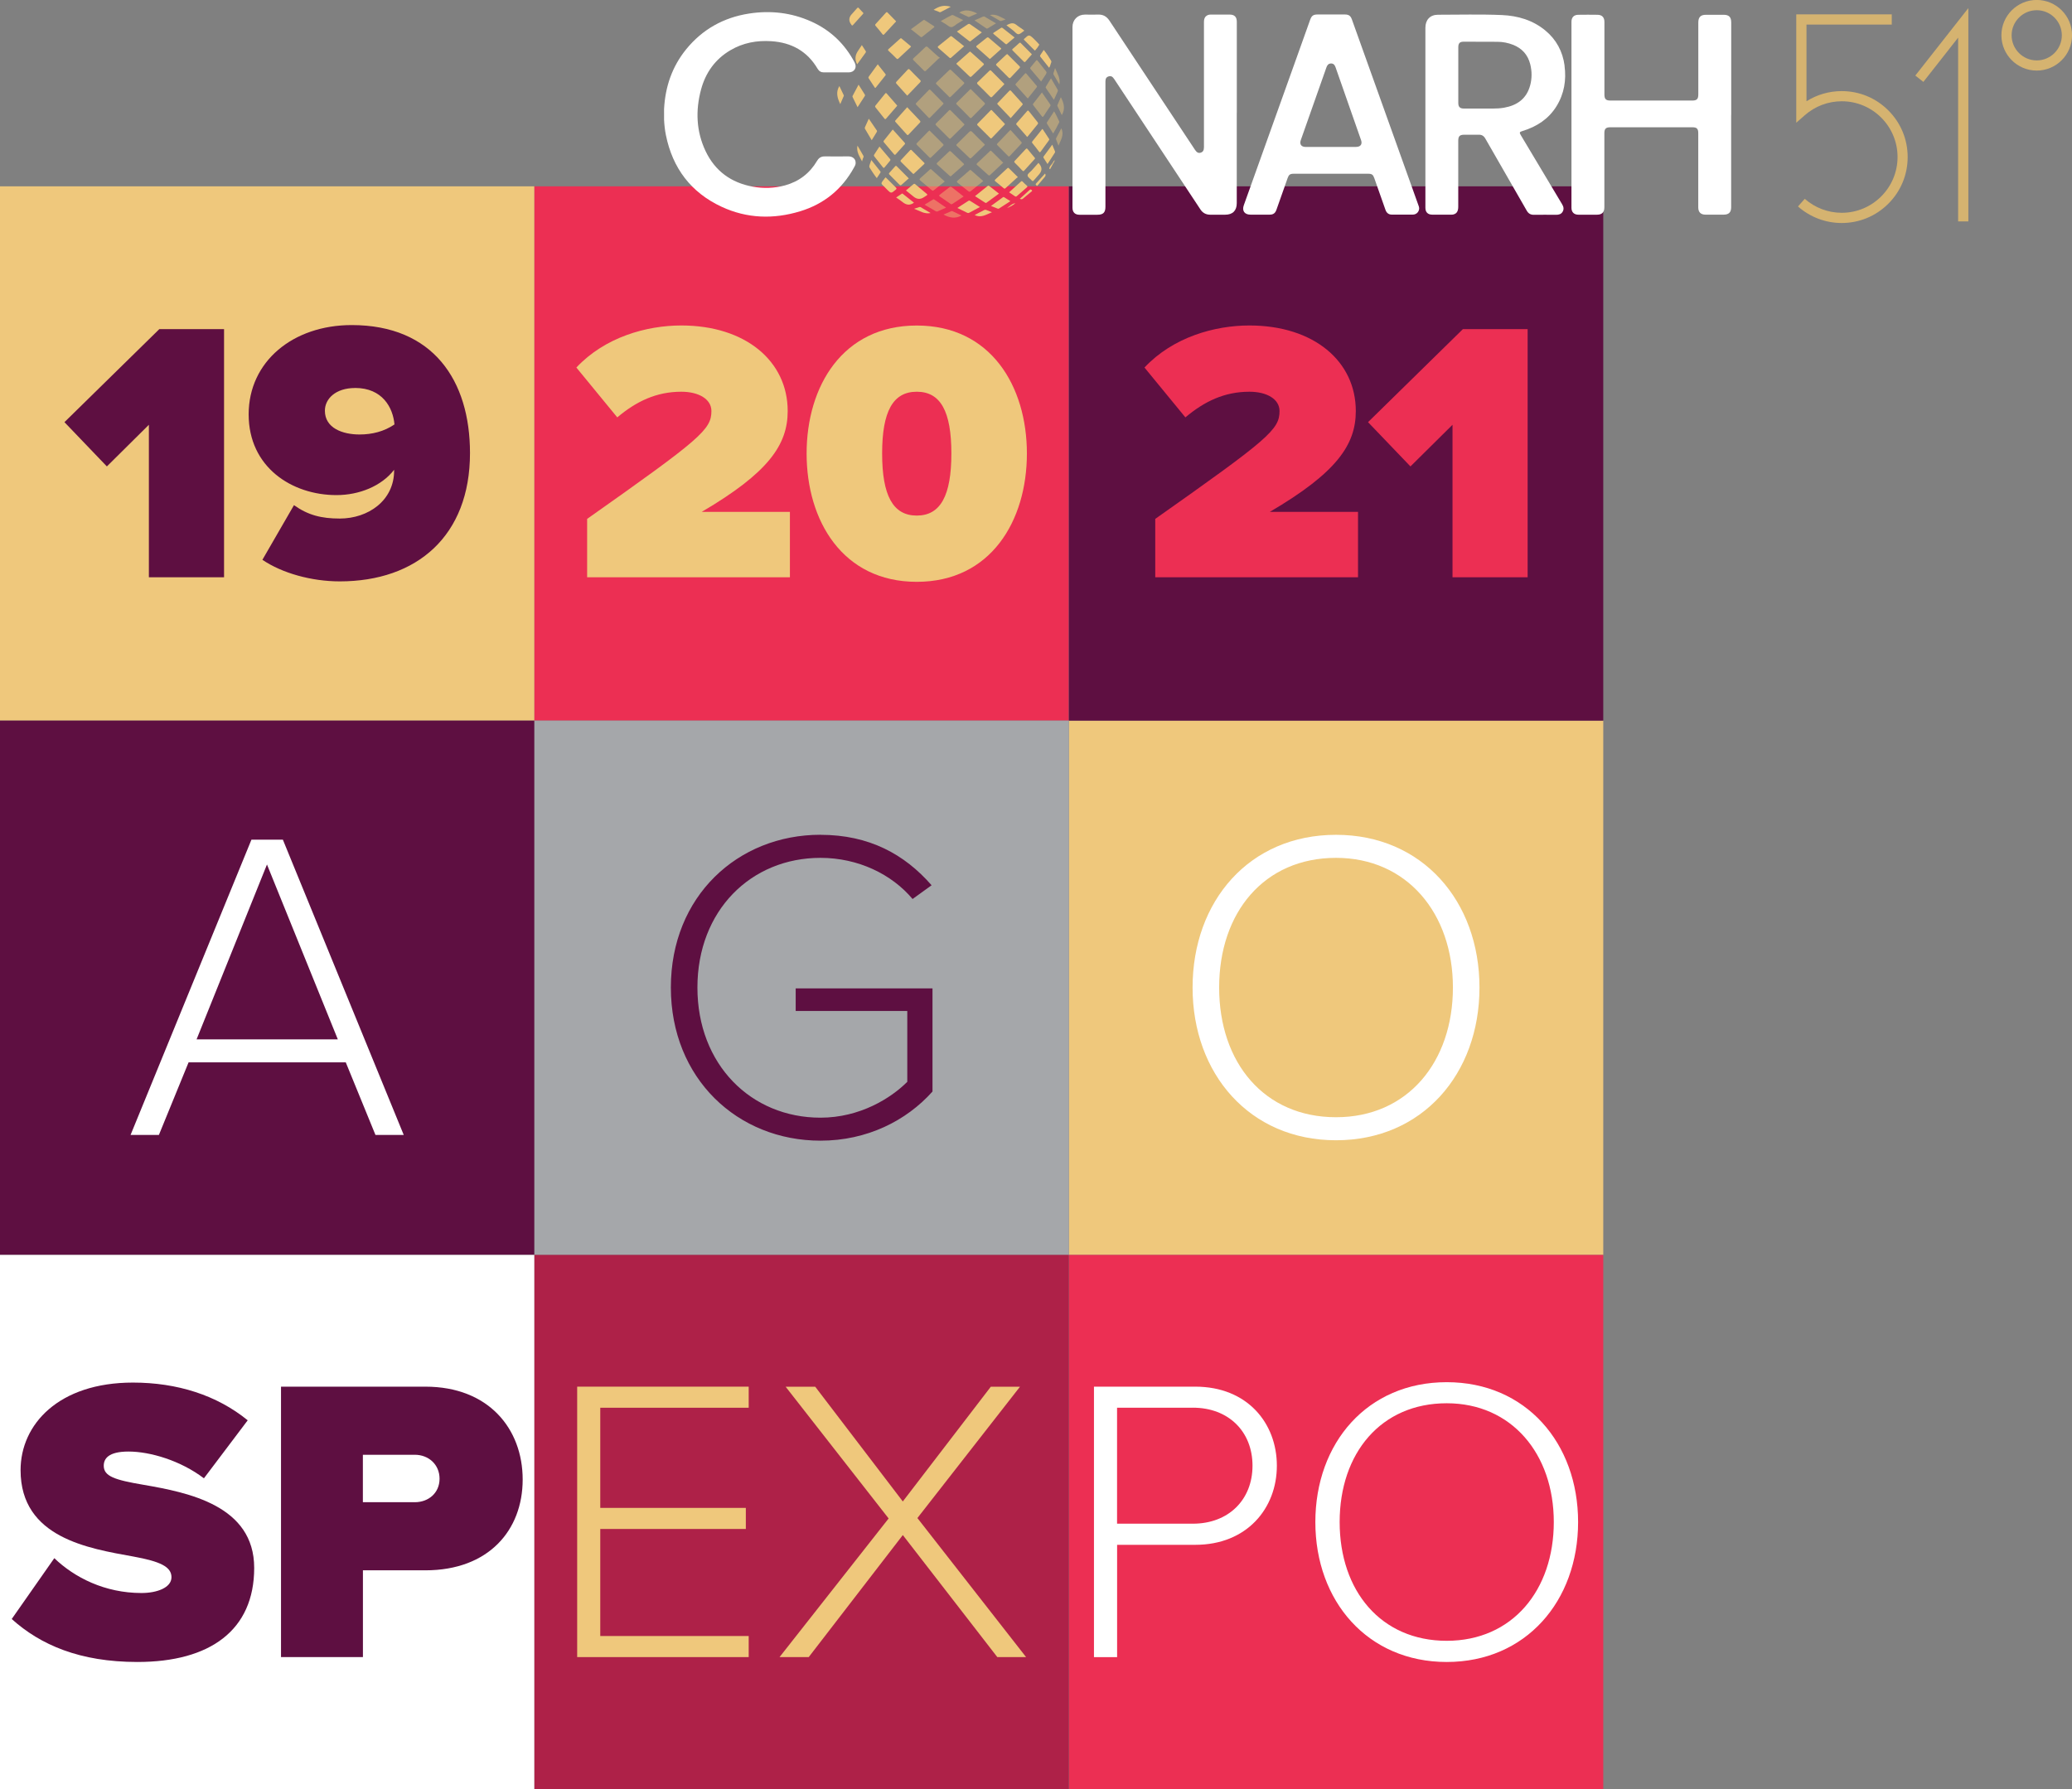<?xml version="1.0" encoding="UTF-8"?><svg id="Layer_2" xmlns="http://www.w3.org/2000/svg" viewBox="0 0 411.8 355.67"><rect x="0" y="0" width="411.8" height="355.67" fill="#808080" stroke="none"/><defs><style>.cls-1{fill:#ec2f53;}.cls-2{fill:#5e0f41;}.cls-3{fill:#fff;}.cls-4,.cls-5{fill:#efc87c;}.cls-5{opacity:.44;}.cls-6{fill:#a5a7aa;}.cls-7{fill:#d5b370;}.cls-8{fill:#ae2148;}</style></defs><g id="Layer_1-2"><rect class="cls-4" y="37.04" width="106.21" height="106.21"/><rect class="cls-4" x="212.43" y="143.25" width="106.21" height="106.21"/><rect class="cls-1" x="106.21" y="37.04" width="106.21" height="106.21"/><rect class="cls-1" x="212.43" y="249.46" width="106.21" height="106.21"/><rect class="cls-2" y="143.25" width="106.21" height="106.21"/><rect class="cls-2" x="212.43" y="37.04" width="106.21" height="106.21"/><rect class="cls-6" x="106.21" y="143.25" width="106.21" height="106.21"/><rect class="cls-3" y="249.46" width="106.21" height="106.21"/><rect class="cls-8" x="106.21" y="249.46" width="106.21" height="106.21"/><path class="cls-2" d="M29.59,114.76v-30.32l-8.35,8.28-8.43-8.8,18.85-18.49h12.87v49.32h-14.94Z"/><path class="cls-2" d="M58.43,100.42c2.81,2,5.47,2.66,9.1,2.66,5.62,0,10.8-3.55,10.8-9.54v-.15c-2.51,3.25-6.95,5.03-11.46,5.03-8.87,0-17.45-5.55-17.45-16.05s8.8-17.75,20.48-17.75c16.19,0,23.51,11.02,23.51,25.44,0,16.49-10.57,25.51-25.88,25.51-5.62,0-11.46-1.63-15.38-4.29l6.28-10.87ZM70.56,77.13c-3.84,0-5.99,2.14-5.99,4.51,0,3.48,3.55,4.73,6.88,4.73,2.51,0,4.88-.59,6.95-2-.3-3.33-2.37-7.25-7.84-7.25Z"/><path class="cls-4" d="M116.69,114.76v-11.61c22.55-15.9,24.7-17.75,24.7-21.44,0-2.37-2.51-3.84-5.99-3.84-4.95,0-8.95,1.92-12.72,5.1l-8.13-9.91c5.69-6.06,13.97-8.36,20.85-8.36,12.79,0,21.15,7.1,21.15,17.01,0,6.73-3.85,12.27-17.08,20.04h17.52v13.01h-40.3Z"/><path class="cls-4" d="M182.2,64.71c14.71,0,21.89,12.05,21.89,25.44s-7.17,25.51-21.89,25.51-21.89-12.13-21.89-25.51,7.17-25.44,21.89-25.44ZM182.2,77.87c-4.73,0-6.88,3.92-6.88,12.27s2.14,12.35,6.88,12.35,6.88-3.99,6.88-12.35-2.14-12.27-6.88-12.27Z"/><path class="cls-1" d="M229.6,114.76v-11.61c22.55-15.9,24.7-17.75,24.7-21.44,0-2.37-2.51-3.84-5.99-3.84-4.95,0-8.95,1.92-12.72,5.1l-8.13-9.91c5.69-6.06,13.97-8.36,20.85-8.36,12.79,0,21.15,7.1,21.15,17.01,0,6.73-3.84,12.27-17.08,20.04h17.52v13.01h-40.3Z"/><path class="cls-1" d="M288.68,114.76v-30.32l-8.36,8.28-8.43-8.8,18.85-18.49h12.87v49.32h-14.94Z"/><path class="cls-3" d="M74.62,225.61l-5.9-14.43h-31.24l-5.9,14.43h-5.63l24.02-58.69h6.25l24.02,58.69h-5.63ZM53.06,171.85l-13.99,34.76h28.07l-14.08-34.76Z"/><path class="cls-2" d="M163.06,165.95c9.68,0,16.72,3.87,22.09,10.03l-3.78,2.73c-4.14-4.93-10.82-8.18-18.3-8.18-13.82,0-24.46,10.47-24.46,25.78s10.65,25.87,24.46,25.87c7.83,0,13.99-3.87,17.25-7.13v-14.08h-22.18v-4.49h27.19v20.5c-5.19,5.81-13.02,9.77-22.26,9.77-16.46,0-29.74-12.32-29.74-30.45s13.29-30.36,29.74-30.36Z"/><path class="cls-3" d="M265.53,165.95c17.16,0,28.51,13.2,28.51,30.36s-11.35,30.36-28.51,30.36-28.51-13.2-28.51-30.36,11.26-30.36,28.51-30.36ZM265.53,170.53c-14.26,0-23.23,10.82-23.23,25.78s8.98,25.78,23.23,25.78,23.23-11,23.23-25.78-9.15-25.78-23.23-25.78Z"/><path class="cls-2" d="M10.79,309.74c4.03,3.87,10.07,6.93,17.33,6.93,3.06,0,5.96-1.05,5.96-3.14s-2.26-3.14-7.58-4.11c-8.87-1.61-22.41-3.71-22.41-17.17,0-9.11,7.58-17.41,22.33-17.41,8.79,0,16.68,2.5,22.81,7.5l-8.7,11.53c-4.67-3.55-10.72-5.32-14.99-5.32-4.03,0-4.92,1.45-4.92,2.82,0,2.1,2.18,2.82,7.9,3.79,8.87,1.53,22,4.11,22,16.52s-8.79,18.7-23.21,18.7c-11.45,0-19.26-3.39-24.98-8.54l8.46-12.09Z"/><path class="cls-2" d="M55.85,329.41v-53.76h28.69c12.57,0,19.34,8.38,19.34,18.46s-6.77,18.05-19.34,18.05h-12.41v17.25h-16.28ZM82.44,289.19h-10.32v9.43h10.32c2.74,0,4.92-1.85,4.92-4.67s-2.18-4.76-4.92-4.76Z"/><path class="cls-4" d="M114.71,329.41v-53.76h34.09v4.19h-29.5v19.91h28.93v4.19h-28.93v21.28h29.5v4.19h-34.09Z"/><path class="cls-4" d="M198.21,329.41l-18.78-24.26-18.7,24.26h-5.8l21.68-27.56-20.47-26.19h5.88l17.41,22.81,17.49-22.81h5.8l-20.39,26.11,21.6,27.64h-5.72Z"/><path class="cls-3" d="M217.42,329.41v-53.76h20.15c10.32,0,16.2,7.25,16.2,15.72s-5.96,15.72-16.2,15.72h-15.55v22.33h-4.59ZM237.08,279.84h-15.07v23.05h15.07c7.09,0,11.85-4.76,11.85-11.53s-4.75-11.53-11.85-11.53Z"/><path class="cls-3" d="M287.53,274.76c15.72,0,26.11,12.09,26.11,27.81s-10.4,27.81-26.11,27.81-26.11-12.09-26.11-27.81,10.32-27.81,26.11-27.81ZM287.53,278.95c-13.06,0-21.28,9.91-21.28,23.61s8.22,23.61,21.28,23.61,21.28-10.07,21.28-23.61-8.38-23.61-21.28-23.61Z"/><path class="cls-5" d="M210.84,19.31c-.23.54-.44,1.04-.66,1.53-.04.08-.07.16-.02.25.29.61.58,1.21.87,1.8.73-1.22.43-2.39-.19-3.58h0ZM210.55,16.79c.24-1.25-.42-2.17-.86-3.27-.12.39-.2.66-.29.91-.05.15-.08.27,0,.41.38.63.74,1.26,1.15,1.95h0ZM210.19,17.8c-.43-.72-.85-1.44-1.31-2.24-.36.59-.67,1.1-.99,1.62-.07.11-.1.21-.02.32.52.76,1.04,1.52,1.59,2.34.27-.59.51-1.13.75-1.66.06-.13.06-.25-.01-.38h0ZM207.92,14.64c.13-.18.09-.31-.03-.47-.56-.69-1.11-1.38-1.65-2.08-.13-.17-.22-.19-.36,0-.34.43-.69.85-1.04,1.26-.11.13-.15.23-.02.38.69.81,1.37,1.62,2.1,2.48.35-.55.68-1.06,1.02-1.56h0ZM205.99,17c-.66-.77-1.32-1.55-1.98-2.33-.13-.15-.2-.16-.34,0-.58.65-1.16,1.3-1.75,1.94-.13.14-.14.22,0,.36.73.81,1.45,1.63,2.18,2.44.05.05.1.09.19.17.05-.07.07-.12.11-.17.54-.68,1.08-1.37,1.63-2.04.13-.16.06-.25-.04-.38h0ZM202.97,28.2c-.66-.72-1.3-1.45-1.95-2.17-.06-.06-.12-.12-.2-.19-.07.07-.13.11-.18.16-.8.84-1.6,1.69-2.41,2.52-.13.14-.13.22,0,.35.71.71,1.42,1.42,2.12,2.14.14.14.21.14.34,0,.75-.81,1.51-1.62,2.27-2.42.15-.15.14-.24,0-.4h0ZM198.99,4.17c.29-.11.58-.2.87-.3-.98-.44-1.88-1.17-3.12-.89.68.4,1.3.76,1.92,1.12.1.06.19.11.33.06h0ZM197.96,4.64c-.8-.46-1.54-.9-2.28-1.33-.12-.07-.22-.04-.33,0-.53.24-1.07.48-1.67.74.82.56,1.58,1.07,2.33,1.58.12.08.2.07.32,0,.52-.32,1.04-.64,1.64-1h0ZM192.64,3.36c.52-.23,1.04-.45,1.58-.68-1.19-.59-2.36-.93-3.59-.18.56.27,1.14.55,1.73.82.09.04.17.09.29.04h0ZM191.43,3.99c-.67-.33-1.28-.63-1.89-.93-.13-.06-.25-.13-.41-.04-.71.36-1.43.73-2.16,1.18.53.33,1.03.59,1.48.94.44.33.77.34,1.22,0,.53-.42,1.14-.75,1.76-1.15h0ZM186.55,11.65c.05-.05.13-.07.28-.14-.18-.13-.27-.18-.35-.25-.69-.62-1.39-1.23-2.07-1.87-.21-.2-.34-.18-.53,0-.75.73-1.51,1.45-2.29,2.15-.23.2-.18.3,0,.47.69.67,1.37,1.34,2.04,2.03.17.17.27.14.42,0,.83-.8,1.66-1.59,2.49-2.39h0ZM185.59,5.18c-.6-.38-1.19-.77-1.78-1.16-.12-.08-.2-.08-.32,0-.81.59-1.62,1.18-2.45,1.79.67.52,1.29,1.01,1.91,1.51.13.1.22.09.34-.01.76-.61,1.52-1.21,2.29-1.82.15-.12.2-.19,0-.32h0ZM182.11,20.47c-.16.16-.12.25.02.38.8.83,1.59,1.66,2.38,2.49.12.13.2.18.35.02.83-.86,1.67-1.71,2.51-2.56.06-.06.11-.13.18-.22-.05-.07-.1-.12-.14-.17-.83-.84-1.66-1.67-2.48-2.52-.15-.15-.22-.11-.35.02-.81.85-1.63,1.7-2.46,2.54h0ZM182.23,28.45c-.14.14-.12.23.01.36.83.82,1.65,1.64,2.47,2.47.13.13.21.15.35,0,.78-.77,1.56-1.53,2.35-2.28.18-.17.14-.26-.01-.41-.83-.82-1.65-1.65-2.48-2.47-.06-.06-.13-.12-.2-.19-.06.05-.12.09-.17.14-.77.79-1.54,1.59-2.32,2.37h0ZM182.85,35.49c-.15.14-.13.23.01.35.78.65,1.56,1.31,2.33,1.97.13.11.23.15.38.02.72-.58,1.45-1.16,2.2-1.75-.9-.81-1.78-1.6-2.66-2.39-.12-.11-.19-.08-.3.01-.65.6-1.31,1.19-1.97,1.78h0ZM185.46,39.64c-.55.34-1.11.68-1.71,1.05.77.45,1.48.87,2.19,1.28.13.08.25.12.41.05.53-.25,1.07-.48,1.68-.75-.83-.56-1.58-1.07-2.33-1.59-.07-.05-.14-.11-.24-.05h0ZM189.04,41.99c-.5.22-1.01.44-1.53.66,1.17.63,2.32.9,3.58.19-.6-.29-1.17-.56-1.75-.84-.1-.05-.19-.06-.3-.02h0ZM189.28,40.54c.73-.49,1.47-.97,2.24-1.48-.82-.64-1.58-1.22-2.33-1.82-.18-.14-.31-.16-.5-.01-.62.5-1.25.98-1.89,1.46-.21.15-.2.24,0,.38.7.47,1.38.95,2.07,1.43.12.09.23.16.39.05h0ZM190.34,36.34c.7.54,1.4,1.09,2.08,1.65.23.19.36.14.55-.02.8-.65,1.6-1.3,2.45-1.98-.83-.73-1.63-1.42-2.41-2.13-.18-.16-.28-.05-.4.06-.75.66-1.5,1.33-2.27,1.97-.24.19-.21.28,0,.45h0ZM192.75,17.83c-.87.86-1.73,1.73-2.61,2.58-.17.17-.1.26.03.39.86.85,1.72,1.7,2.56,2.57.15.15.24.16.39,0,.83-.86,1.67-1.71,2.52-2.55.17-.17.15-.27-.01-.43-.85-.84-1.69-1.69-2.54-2.53-.06-.06-.13-.11-.2-.17-.06.05-.1.09-.14.13h0ZM186.14,16.77c.81.8,1.61,1.61,2.42,2.41.06.06.13.12.18.17.15-.02.21-.13.3-.2.83-.82,1.66-1.64,2.5-2.45.17-.16.13-.25-.01-.38-.83-.78-1.65-1.57-2.47-2.36-.16-.15-.26-.17-.43,0-.82.81-1.65,1.61-2.49,2.4-.17.16-.18.25,0,.41h0ZM186.05,24.93c.85.84,1.7,1.68,2.54,2.54.15.15.24.16.39,0,.84-.85,1.7-1.68,2.55-2.52.06-.06.11-.13.17-.21-.07-.08-.13-.14-.19-.21-.85-.85-1.7-1.69-2.53-2.54-.16-.17-.26-.17-.42,0-.82.85-1.66,1.68-2.5,2.51-.16.16-.18.26,0,.43h0ZM190.17,29.01c.83.78,1.65,1.56,2.47,2.35.16.15.25.19.42.02.84-.83,1.7-1.64,2.55-2.46.05-.05.13-.08.12-.19-.06-.06-.13-.14-.2-.21-.77-.76-1.55-1.5-2.29-2.28-.25-.26-.4-.23-.63,0-.8.81-1.61,1.61-2.43,2.4-.16.15-.16.23,0,.37h0ZM191.5,32.82c.17-.15.09-.24-.03-.35-.83-.78-1.66-1.55-2.47-2.34-.16-.15-.25-.13-.39,0-.76.74-1.53,1.47-2.31,2.19-.17.16-.22.25,0,.43.8.7,1.58,1.42,2.36,2.13.08.07.16.13.24.19.06-.04.11-.06.16-.1.82-.72,1.63-1.45,2.45-2.17h0ZM194.23,32.84c.72.63,1.43,1.27,2.14,1.92.16.14.26.18.43.01.8-.77,1.6-1.52,2.41-2.27.05-.05.12-.07.19-.11-.09-.11-.12-.15-.16-.19-.74-.72-1.47-1.44-2.2-2.17-.17-.17-.25-.04-.35.06-.82.78-1.64,1.57-2.47,2.34-.17.16-.17.25,0,.41h0ZM205.36,20.58c-.12.15-.08.25.03.38.56.71,1.11,1.41,1.65,2.13.15.19.23.22.37,0,.42-.66.86-1.3,1.3-1.95.11-.16.1-.28-.01-.43-.53-.76-1.06-1.52-1.62-2.33-.59.76-1.15,1.49-1.71,2.2h0ZM208.12,24.26c-.1.15-.09.25,0,.39.39.61.77,1.22,1.19,1.89.46-.74.84-1.47,1.19-2.2.02-.05.05-.12.03-.16-.31-.68-.62-1.37-1.03-2.05-.49.76-.93,1.45-1.39,2.14h0ZM209.89,27.5c-.04.09-.02.17.01.25.15.38.29.76.47,1.21.45-1.14,1.19-2.16.56-3.45-.35.67-.7,1.33-1.04,1.98h0Z"/><path class="cls-3" d="M131.98,22.38c0-.24,0-.47,0-.71.23-4.41,1.59-8.42,4.39-11.87,3.23-3.97,7.43-6.31,12.47-7.1,4.29-.67,8.45-.2,12.42,1.59,3.79,1.71,6.64,4.44,8.59,8.12.54,1.02-.04,1.98-1.19,1.98-1.64,0-3.28,0-4.92,0-.55,0-.95-.23-1.24-.71-2.06-3.51-5.21-5.23-9.2-5.49-2.88-.19-5.62.31-8.13,1.79-3.03,1.78-4.93,4.45-5.84,7.81-1.12,4.18-.97,8.31.91,12.27,1.88,3.94,5.06,6.25,9.33,7.04,2.16.4,4.32.33,6.45-.25,2.78-.77,4.91-2.4,6.37-4.88.37-.62.84-.89,1.55-.88,1.57.02,3.13,0,4.7,0,.94,0,1.52.64,1.4,1.48-.04.27-.19.5-.31.73-2.39,4.35-5.98,7.26-10.71,8.7-5.29,1.61-10.54,1.45-15.59-.89-6.11-2.84-9.76-7.68-11.09-14.27-.2-1-.31-2.01-.36-3.03,0-.24,0-.47,0-.71,0-.24,0-.48,0-.72h0Z"/><path class="cls-3" d="M245.8,22.43v17.95c0,1.49-.8,2.3-2.3,2.3-.99,0-1.98,0-2.97,0-.83,0-1.48-.34-1.94-1.03-4.96-7.51-9.93-15.02-14.89-22.52-.76-1.14-1.51-2.29-2.27-3.43-.33-.5-.65-.65-1.1-.51-.45.14-.63.43-.63,1.03,0,8.29,0,16.58,0,24.87,0,1.16-.44,1.6-1.61,1.6-1.18,0-2.36,0-3.55,0-.89,0-1.39-.5-1.39-1.4,0-11.97,0-23.94,0-35.91,0-1.45,1.04-2.48,2.48-2.48.87,0,1.75.03,2.62,0,1-.04,1.71.39,2.25,1.21,4.34,6.58,8.7,13.14,13.05,19.71,1.32,1.99,2.64,3.99,3.96,5.98.33.5.67.68,1.09.56.47-.13.68-.46.68-1.1,0-8.28,0-16.55,0-24.83,0-.47.05-.92.45-1.24.26-.21.56-.3.9-.29,1.26,0,2.51,0,3.77,0,.94,0,1.41.47,1.41,1.42,0,6.04,0,12.09,0,18.13h0Z"/><path class="cls-3" d="M310.95,13.02c-.38-2.78-1.62-5.13-3.8-6.94-2.51-2.09-5.5-2.95-8.68-3.09-4.22-.18-8.45-.06-12.68-.06-1.57,0-2.5,1.02-2.5,2.59v17.78c0,6,0,12,0,18,0,.88.48,1.37,1.37,1.37,1.26,0,2.51,0,3.77,0,.13,0,.27,0,.39-.03.69-.16,1-.64,1-1.55,0-4.36,0-8.72,0-13.08,0-.95.28-1.23,1.25-1.23.93,0,1.86.02,2.79,0,.63-.02,1.03.22,1.35.78,2.73,4.78,5.49,9.54,8.22,14.31.33.58.77.84,1.43.83,1.46-.02,2.93-.01,4.39,0,.55,0,1.03-.11,1.32-.62.3-.52.18-1.01-.12-1.5-2.73-4.55-5.45-9.11-8.17-13.67-.35-.58-.31-.68.35-.88,2.8-.86,5.14-2.37,6.71-4.9,1.54-2.49,1.99-5.22,1.6-8.08h0ZM304.11,16.97c-.71,2.65-2.58,3.98-5.18,4.44-.74.13-1.5.17-2.25.17-1.91,0-3.81,0-5.72,0-.81,0-1.13-.32-1.13-1.12,0-1.85,0-3.69,0-5.54s0-3.69,0-5.54c0-.79.3-1.1,1.1-1.09,2.25,0,4.49,0,6.74.02,1.04.01,2.05.21,3.03.59,1.81.71,2.96,2,3.43,3.88.35,1.4.35,2.81-.02,4.21h0Z"/><path class="cls-3" d="M344.06,22.82v18.35c0,1.04-.46,1.5-1.51,1.5-1.2,0-2.39,0-3.59,0-.95,0-1.44-.5-1.44-1.45,0-4.92,0-9.84,0-14.76,0-.87-.29-1.16-1.17-1.16-5.44,0-10.88,0-16.32,0-.87,0-1.17.3-1.17,1.17,0,4.91,0,9.81,0,14.72,0,1.02-.47,1.49-1.48,1.49-1.23,0-2.45,0-3.68,0-.87,0-1.38-.51-1.38-1.37,0-12.32,0-24.65,0-36.97,0-.88.47-1.39,1.35-1.4,1.29-.02,2.57-.02,3.86,0,.88.02,1.34.52,1.34,1.42,0,4.8,0,9.6,0,14.41,0,.93.29,1.22,1.22,1.22,5.41,0,10.82,0,16.23,0,.92,0,1.21-.3,1.21-1.23,0-4.76,0-9.52,0-14.27,0-1.08.46-1.55,1.52-1.55,1.17,0,2.34,0,3.5,0,1.08,0,1.52.45,1.52,1.54v18.35h0Z"/><path class="cls-3" d="M282.05,41.5c.02-.3-.1-.58-.2-.85-1.55-4.34-3.11-8.68-4.66-13.02-2.84-7.93-5.68-15.86-8.52-23.8-.25-.69-.63-.95-1.37-.95-.92,0-1.83,0-2.75,0s-1.77,0-2.66,0c-.88,0-1.21.23-1.51,1.07-.97,2.72-1.94,5.44-2.91,8.15-3.42,9.57-6.85,19.14-10.27,28.7-.4,1.11.15,1.87,1.33,1.87,1.27,0,2.54,0,3.81,0,.72,0,1.11-.29,1.35-.98.74-2.1,1.48-4.2,2.22-6.29.24-.68.49-.86,1.21-.86,4.94,0,9.87,0,14.81,0,.72,0,.96.18,1.2.86.74,2.11,1.48,4.22,2.23,6.33.21.59.62.92,1.21.93,1.4.01,2.81.01,4.21,0,.7,0,1.21-.5,1.27-1.17h0ZM269.55,29.21c-1.68,0-3.37,0-5.06,0s-3.34,0-5.01,0c-.85,0-1.24-.54-.96-1.34,1.7-4.84,3.41-9.67,5.11-14.5.15-.42.39-.73.88-.75.44-.02.74.22.92.74,1.7,4.84,3.39,9.67,5.08,14.51.28.8-.12,1.33-.97,1.33h0Z"/><path class="cls-4" d="M209.64,30.01c-.17-.4-.33-.81-.51-1.25-.59.81-1.15,1.58-1.72,2.35-.07.1-.07.18,0,.28.25.39.5.78.78,1.22.5-.77.97-1.5,1.44-2.23.08-.13.07-.24.02-.37h0ZM208.85,12.63c.06-.17.17-.35.06-.55-.44-.75-.91-1.47-1.47-2.16-.23.36-.44.7-.67,1.02-.11.15-.08.25.03.38.57.71,1.14,1.43,1.71,2.15.18-.26.25-.56.34-.85h0ZM205.74,10.01c.31-.34.58-.7.82-1.13-.05-.06-.09-.13-.15-.19-.34-.35-.66-.72-1.02-1.05-.84-.78-.93-.77-1.78.03-.01.01-.02.02-.03.03-.14.09-.11.16,0,.27.66.65,1.32,1.31,1.97,1.97.05.05.1.14.18.06h0ZM203.58,6.08c-.5-.41-1.07-.72-1.57-1.13-.71-.59-1.32-.25-1.99.07.46.35.89.69,1.32,1.02.35.27.68.74,1.04.76.36.02.75-.41,1.12-.64.02-.01.04-.04.08-.08h0ZM201.65,7.45c-.81-.64-1.59-1.24-2.36-1.86-.12-.09-.21-.13-.35-.04-.48.32-.96.64-1.44.94-.17.11-.14.18,0,.29.77.64,1.54,1.29,2.31,1.93.1.08.17.15.3.04.5-.43,1.01-.85,1.54-1.3h0ZM198.85,9.51c-.78-.65-1.56-1.31-2.32-1.98-.17-.15-.28-.14-.45,0-.63.51-1.26,1.02-1.9,1.51-.2.15-.23.24-.02.42.8.69,1.59,1.41,2.38,2.11.06.05.11.15.22.14.03-.02.07-.05.1-.08.68-.61,1.35-1.23,2.04-1.83.16-.14.07-.2-.04-.3h0ZM192.89,8.19c.74-.58,1.48-1.15,2.25-1.75-.8-.55-1.56-1.07-2.32-1.61-.18-.12-.3-.11-.47,0-.71.48-1.42.94-2.17,1.44.83.65,1.63,1.26,2.42,1.88.1.08.17.14.3.04h0ZM191.63,9.2c-.82-.65-1.63-1.29-2.43-1.94-.16-.13-.25-.07-.38.03-.77.62-1.53,1.25-2.31,1.86-.2.16-.17.25,0,.4.73.62,1.45,1.25,2.16,1.89.13.12.22.15.37.02.85-.75,1.7-1.5,2.58-2.27h0ZM186.91,2.42c.68-.33,1.34-.7,2.06-1.08-1.31-.35-2.17-.2-3.42.61.3.11.58.22.87.32.16.06.33.23.49.14h0ZM184.97,42.36c-.72-.42-1.37-.8-2.02-1.19-.09-.05-.16-.03-.25,0-.31.1-.61.2-1.03.33,1.11.4,2.02,1.11,3.3.85h0ZM184.18,38.53c-.77-.63-1.52-1.26-2.28-1.91-.14-.12-.23-.11-.37,0-.48.42-.97.81-1.48,1.24.53.43,1.05.85,1.56,1.26q.96.76,1.97.11c.19-.12.36-.25.56-.36.18-.11.23-.19.03-.35h0ZM183.68,32.6c.13-.12.07-.18-.03-.28-.82-.81-1.63-1.62-2.44-2.44-.14-.14-.23-.13-.35.01-.59.64-1.18,1.27-1.78,1.9-.13.14-.16.23,0,.39.76.74,1.5,1.5,2.26,2.25.06.06.13.11.19.17.05-.04.09-.06.12-.09.68-.63,1.35-1.27,2.03-1.9h0ZM182.88,16.33c.17-.17.14-.26-.01-.41-.68-.67-1.36-1.35-2.03-2.05-.2-.21-.31-.18-.48.02-.71.77-1.42,1.54-2.15,2.3-.18.19-.2.3,0,.5.7.76,1.38,1.53,2.1,2.33.88-.92,1.72-1.81,2.58-2.68h0ZM180.9,9.44c.05-.05.1-.1.17-.18-.04-.05-.08-.09-.12-.13-.59-.49-1.18-.98-1.77-1.47-.16-.13-.23-.02-.33.07-.75.67-1.49,1.34-2.24,2.01-.15.14-.17.23,0,.38.53.49,1.05.99,1.56,1.51.16.17.26.11.4-.01.77-.73,1.55-1.45,2.33-2.17h0ZM177.91,4.47c.06-.06.12-.13.19-.21-.03-.05-.06-.09-.1-.13-.54-.55-1.08-1.09-1.61-1.64-.13-.14-.21-.08-.32.03-.68.76-1.36,1.52-2.05,2.26-.13.14-.11.22,0,.36.46.54.92,1.08,1.35,1.64.16.2.24.17.4,0,.71-.77,1.42-1.54,2.13-2.31h0ZM174.44,12.79c-.6.82-1.18,1.62-1.76,2.41-.08.12-.13.22-.04.36.4.6.79,1.2,1.19,1.81.09.13.15.15.25.01.63-.8,1.26-1.59,1.9-2.39.09-.11.06-.18,0-.27-.5-.63-1-1.27-1.53-1.94h0ZM171.99,10.52c.08-.1.17-.2.07-.35-.26-.38-.5-.78-.77-1.21-.3.46-.58.86-.84,1.27q-.78,1.2-.13,2.48s.02.02.05.06c.56-.77,1.1-1.51,1.63-2.25h0ZM171.47,2.81c.05-.05.09-.11.15-.17-.05-.06-.1-.12-.14-.18-.25-.27-.52-.53-.75-.81-.17-.21-.27-.17-.43.02-.34.41-.71.79-1.06,1.19q-.85.98-.06,2.02s.02.02.03.04c.11.2.19.19.35.02.63-.72,1.28-1.42,1.92-2.13h0ZM167.68,19.15c.04-.09.04-.16,0-.25-.29-.61-.58-1.21-.86-1.8-.74,1.22-.41,2.39.18,3.6.23-.54.45-1.05.67-1.56h0ZM169.47,19.01c-.07.14-.05.25.02.37.31.62.61,1.24.95,1.93.5-.78.97-1.5,1.43-2.21.06-.1.08-.18.02-.28-.41-.64-.81-1.29-1.25-1.99-.4.76-.78,1.47-1.16,2.18h0ZM170.42,28.95c-.27,1.25.44,2.15.91,3.14.05-.17.1-.34.14-.51.05-.19.24-.39.14-.58-.37-.68-.78-1.34-1.19-2.05h0ZM171.92,25.25c-.06.13-.07.25,0,.37.43.73.86,1.47,1.33,2.25.35-.58.66-1.08.97-1.58.07-.12.14-.22.04-.36-.52-.76-1.04-1.52-1.59-2.33-.26.59-.5,1.12-.75,1.65h0ZM172.84,32.74c-.06.19-.13.38,0,.59.44.71.89,1.41,1.42,2.08.24-.36.46-.71.69-1.05.08-.11.09-.19,0-.31-.58-.72-1.15-1.45-1.78-2.24-.13.35-.24.64-.33.93h0ZM175.35,36.11c-.2.24-.22.43.03.65.31.27.58.59.87.88.85.85.85.85,1.78.06.2-.17.19-.26.01-.44-.61-.59-1.21-1.21-1.82-1.81-.06-.06-.13-.12-.2-.19-.06.06-.12.1-.17.16-.17.22-.32.46-.51.67h0ZM180.44,35.28c-.74-.74-1.49-1.48-2.22-2.23-.13-.13-.2-.11-.31.01-.38.43-.76.87-1.15,1.29-.13.14-.12.23.01.36.67.66,1.34,1.33,2,2.01.14.15.25.16.4.02.41-.38.84-.75,1.26-1.12.05-.05.12-.09.19-.13-.08-.09-.12-.15-.17-.2h0ZM176.89,31.61c-.69-.8-1.37-1.61-2.1-2.48-.36.55-.69,1.07-1.03,1.58-.1.14-.1.25.01.39.57.71,1.14,1.43,1.7,2.15.14.18.22.16.36-.01.34-.43.69-.84,1.04-1.26.11-.13.14-.23.02-.38h0ZM179.77,28.74c.14-.15.14-.24,0-.4-.77-.85-1.54-1.71-2.34-2.6-.6.76-1.17,1.49-1.76,2.21-.13.16-.07.25.03.37.66.77,1.32,1.55,1.97,2.33.15.18.23.16.37,0,.56-.64,1.14-1.28,1.72-1.91h0ZM176.15,23.53c.66-.78,1.33-1.54,2-2.31.06-.07.11-.14.17-.21-.04-.06-.07-.11-.11-.15-.66-.76-1.33-1.51-1.98-2.27-.16-.18-.24-.08-.34.05-.62.77-1.24,1.54-1.87,2.31-.12.15-.14.26,0,.42.58.71,1.15,1.43,1.71,2.15.15.2.24.23.42.02h0ZM180.14,21.49c-.72.8-1.43,1.61-2.15,2.41-.12.14-.13.23,0,.36.75.82,1.48,1.64,2.22,2.47.14.16.22.17.38,0,.73-.79,1.47-1.57,2.22-2.34.16-.17.15-.26,0-.42-.78-.81-1.54-1.63-2.31-2.44-.06-.06-.11-.14-.18-.22-.08.07-.14.11-.18.17h0ZM179.21,38.52c-.36.25-.72.48-1.11.74.45.31.88.57,1.26.89.73.61,1.47.74,2.29.14-.73-.58-1.46-1.15-2.18-1.73-.08-.06-.15-.13-.26-.05h0ZM190.18,12.52c-.19.16-.05.24.06.34.81.77,1.63,1.54,2.44,2.32.15.14.25.17.42,0,.76-.74,1.53-1.48,2.31-2.2.17-.15.2-.24.02-.4-.82-.72-1.62-1.46-2.44-2.19-.06-.06-.14-.1-.2-.15-.06.05-.11.08-.16.12-.82.73-1.63,1.45-2.45,2.17h0ZM192.47,39.92c-.71.47-1.43.93-2.2,1.42.69.34,1.34.65,1.98.97.12.06.22.05.34,0,.71-.38,1.41-.76,2.17-1.16-.7-.43-1.34-.83-1.97-1.23-.12-.07-.21-.07-.32,0h0ZM195.54,41.78c-.61.33-1.22.64-1.83.96,1.26.65,2.29-.09,3.44-.55-.41-.16-.77-.29-1.11-.44-.18-.08-.32-.06-.49.03h0ZM196.95,40.94c.49.2.92.36,1.35.54.1.04.17.01.25-.03.74-.48,1.48-.95,2.26-1.46-.44-.28-.83-.51-1.2-.76-.12-.08-.2-.08-.31,0-.76.56-1.52,1.11-2.34,1.71h0ZM201.8,40.41c-.71.03-1.12.62-1.68.94.62-.2,1.17-.53,1.68-.94h0ZM201.68,38.99c.15.11.26.13.42-.01.65-.58,1.31-1.15,1.96-1.71.15-.13.19-.23.01-.38-.29-.25-.57-.51-.83-.79-.15-.15-.23-.1-.35.01-.76.7-1.52,1.39-2.33,2.12.39.27.76.51,1.12.76h0ZM204.64,37.75c-.63.59-1.28,1.16-1.95,1.77.25.13.45.12.64-.05.55-.46,1.11-.91,1.66-1.38.09-.07.24-.16.06-.3-.13-.1-.22-.21-.4-.04h0ZM207,25.83c-.6.75-1.19,1.5-1.8,2.24-.13.16-.13.25,0,.41.44.54.87,1.08,1.28,1.64.16.22.24.17.38-.02.51-.71,1.03-1.4,1.54-2.11.06-.08.11-.17.15-.25-.03-.06-.04-.1-.06-.14-.4-.62-.8-1.24-1.21-1.85-.14-.22-.21-.02-.28.07h0ZM206.22,24.29c-.58-.72-1.16-1.45-1.73-2.18-.13-.16-.21-.2-.36-.02-.69.81-1.39,1.61-2.09,2.4-.11.13-.1.2,0,.32.66.74,1.3,1.48,1.95,2.23.05.05.08.12.13.19.08-.07.13-.11.17-.15.65-.8,1.29-1.61,1.95-2.4.12-.15.08-.25-.02-.38h0ZM201.31,9.67c-.19.16-.18.25,0,.42.72.7,1.43,1.41,2.13,2.13.17.17.26.16.41-.02.35-.42.72-.82,1.09-1.23.05-.05.09-.11.14-.17-.04-.05-.08-.1-.12-.14-.7-.7-1.4-1.4-2.09-2.1-.14-.14-.22-.08-.33.02-.4.37-.8.74-1.22,1.09h0ZM198.05,12.7c-.16.15-.1.23.02.34.8.79,1.59,1.58,2.38,2.38.17.17.27.15.42-.01.57-.62,1.15-1.23,1.73-1.84.15-.15.18-.26,0-.43-.75-.73-1.49-1.48-2.23-2.22-.06-.06-.13-.12-.2-.18-.07.05-.13.09-.19.13-.65.61-1.29,1.22-1.94,1.82h0ZM194.35,16.27c-.2.19-.24.3-.01.52.82.79,1.62,1.6,2.42,2.41.17.17.27.21.45.02.74-.78,1.5-1.55,2.25-2.32.05-.05.09-.11.16-.18-.06-.07-.1-.12-.15-.17-.82-.83-1.65-1.65-2.47-2.48-.16-.16-.24-.12-.38.01-.74.74-1.49,1.47-2.25,2.19h0ZM196.05,40.31c.82-.6,1.65-1.2,2.49-1.82-.66-.52-1.26-.99-1.87-1.47-.12-.09-.22-.18-.38-.05-.82.67-1.65,1.33-2.51,2.02.69.44,1.34.87,1.99,1.29.09.06.16.11.28.02h0ZM202.08,35.37c.06-.06.15-.09.22-.14-.09-.1-.13-.15-.17-.19-.54-.53-1.08-1.05-1.61-1.59-.15-.15-.23-.09-.36.03-.77.73-1.54,1.46-2.33,2.18-.18.17-.18.24,0,.39.55.44,1.1.89,1.64,1.36.17.15.27.1.4-.03.73-.67,1.46-1.33,2.19-2h0ZM203.81,29.69c-.69.76-1.4,1.52-2.11,2.26-.15.16-.18.25,0,.42.51.5,1,1.01,1.48,1.53.16.17.25.16.4-.01.66-.74,1.33-1.46,1.99-2.2.06-.06.1-.14.16-.22-.06-.08-.11-.15-.17-.22-.43-.52-.88-1.04-1.29-1.57-.19-.24-.28-.18-.46,0h0ZM199.6,24.51c-.8-.84-1.61-1.69-2.41-2.53-.1-.11-.18-.18-.32-.03-.85.88-1.71,1.76-2.57,2.63-.14.14-.13.22,0,.36.83.82,1.66,1.65,2.48,2.47.12.12.19.18.35.01.79-.84,1.59-1.66,2.39-2.49.07-.07.14-.15.22-.25-.05-.06-.09-.11-.14-.17h0ZM198.31,20.44c-.11.12-.15.2-.02.33.86.9,1.71,1.8,2.58,2.71.78-.88,1.54-1.74,2.31-2.6.14-.16.07-.25-.03-.36-.73-.81-1.47-1.62-2.19-2.43-.17-.19-.26-.15-.41.01-.74.79-1.48,1.57-2.23,2.34h0ZM205.06,35.87c.16.2.26.16.4-.01.35-.42.72-.82,1.08-1.23q.89-1.02,0-2.07c-.05-.05-.09-.11-.15-.18-.09.1-.16.17-.23.25-.38.43-.77.85-1.15,1.29-.28.32-.8.6-.78.96.02.38.55.64.82.99h0ZM205.9,36.49c-.17.18.01.25.08.36.13.2.22.04.3-.05.46-.54.9-1.09,1.36-1.62.19-.22.22-.43.06-.68-.6.66-1.19,1.33-1.8,1.99h0ZM209.25,32.32c-.21.42-.72.71-.69,1.24.05.02.09.04.14.07.22-.4.43-.8.65-1.2h0c.12-.16.22-.33.29-.6-.23.16-.3.33-.38.49h0Z"/><path class="cls-7" d="M404.79,14.03c-3.87,0-7.02-3.15-7.02-7.02s3.15-7.02,7.02-7.02,7.02,3.15,7.02,7.02-3.15,7.02-7.02,7.02h0ZM404.79,2.03c-2.75,0-4.99,2.24-4.99,4.99s2.24,4.99,4.99,4.99,4.99-2.24,4.99-4.99-2.24-4.99-4.99-4.99h0Z"/><path class="cls-7" d="M366.03,44.33c-3.21,0-6.29-1.17-8.69-3.29l1.35-1.52c2.03,1.79,4.64,2.78,7.35,2.78,6.11,0,11.09-4.97,11.09-11.09s-4.97-11.08-11.09-11.08c-2.71,0-5.32.99-7.35,2.78l-1.69,1.49V2.86h18.98v2.03h-16.95v15.24c2.08-1.32,4.51-2.02,7-2.02,3.5,0,6.8,1.36,9.27,3.84,2.48,2.48,3.84,5.77,3.84,9.27s-1.36,6.8-3.84,9.27c-2.48,2.48-5.77,3.84-9.27,3.84h0Z"/><polygon class="cls-7" points="391.2 44.01 389.17 44.01 389.17 7.48 382.26 16.28 380.66 15.02 391.2 1.61 391.2 44.01 391.2 44.01"/></g></svg>